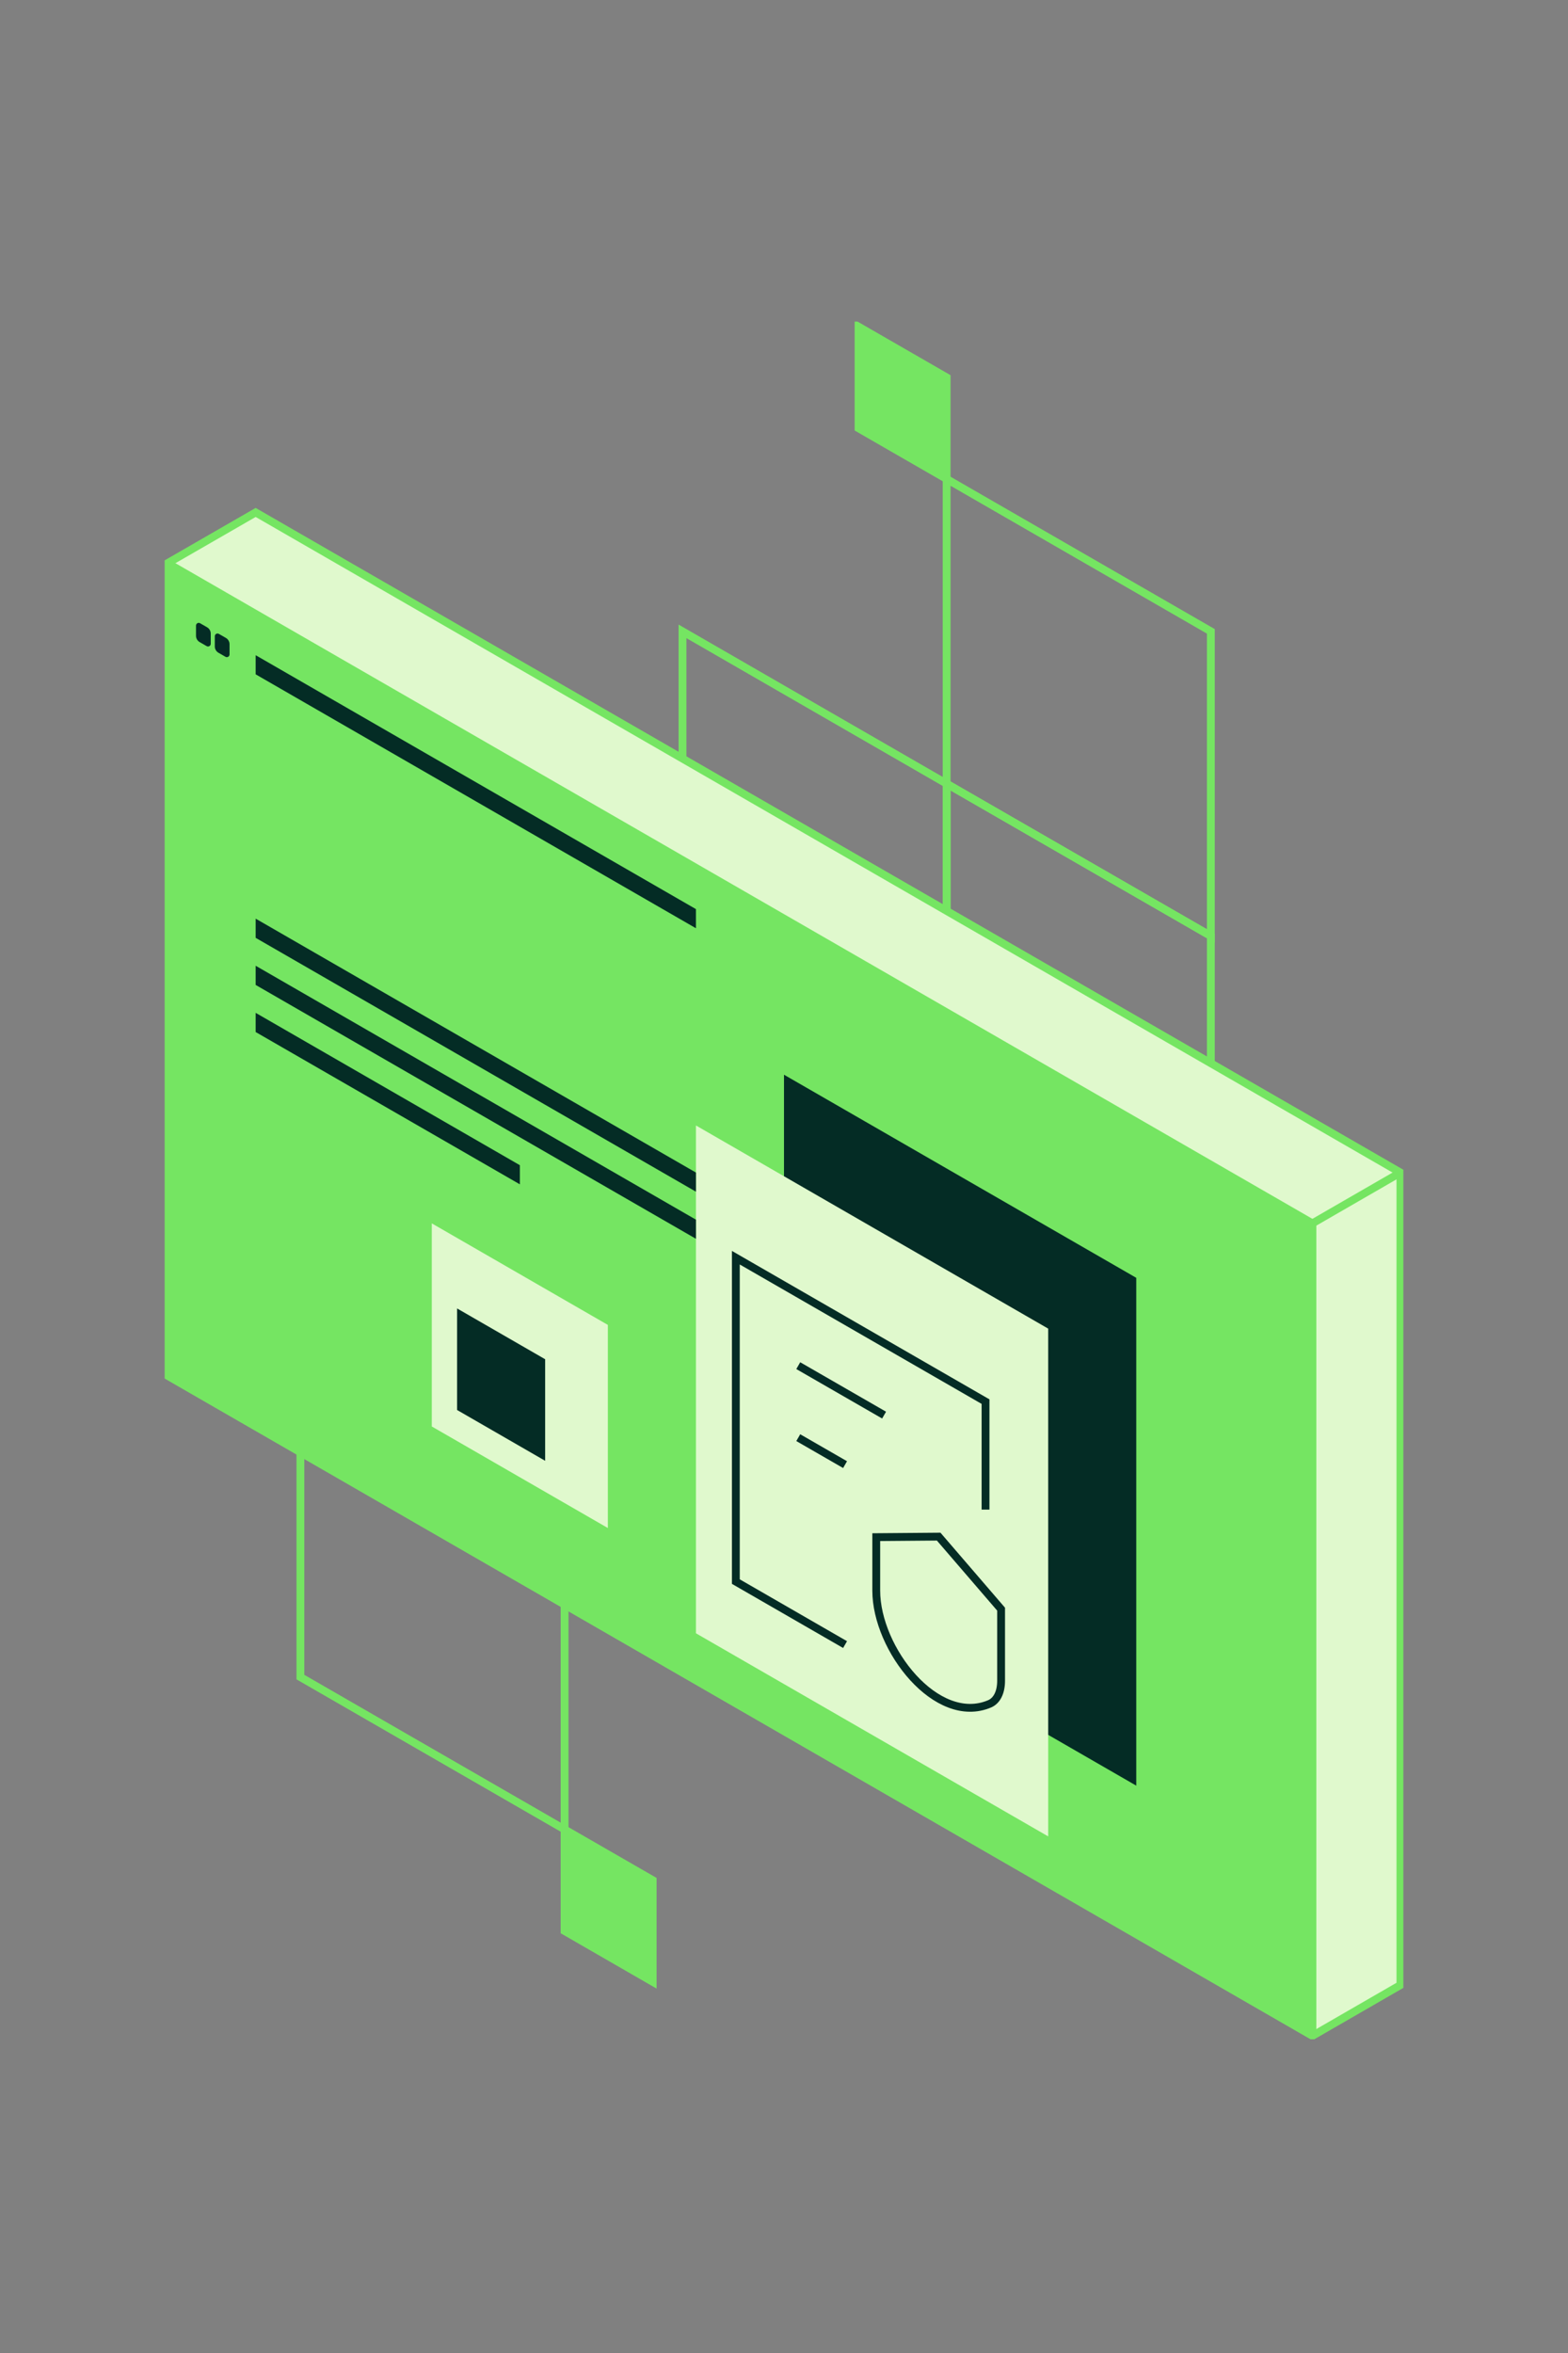 <?xml version="1.0"?>
<svg xmlns="http://www.w3.org/2000/svg" width="200" height="300" viewBox="0 0 200 300" fill="none">
<rect x="0" y="0" width="200" height="300" fill="#808080" stroke="none"/>
<g clip-path="url(#clip0_2283_399)">
<path d="M105.707 136.13L94.474 129.66V116.712L105.707 123.182V136.13Z" fill="#75E562" stroke="#75E562" stroke-miterlimit="10"/>
<path d="M83.248 252.674L72.015 246.197V233.249L83.248 239.719V252.674Z" fill="#75E562" stroke="#75E562" stroke-miterlimit="10"/>
<path d="M139.406 233.249L105.707 213.824V174.981L139.406 194.398V233.249Z" stroke="#75E562" stroke-miterlimit="10"/>
<path d="M139.406 194.398L105.707 174.981V136.13L139.406 155.555V194.398Z" stroke="#75E562" stroke-miterlimit="10"/>
<path d="M105.707 213.824L72.015 194.398V155.555L105.707 174.981V213.824Z" stroke="#75E562" stroke-miterlimit="10"/>
<path d="M72.015 233.249L38.316 213.824V174.981L72.015 194.398V233.249Z" stroke="#75E562" stroke-miterlimit="10"/>
<path d="M120.744 61.071L109.511 54.601V41.653L120.744 48.123V61.071Z" fill="#75E562" stroke="#75E562" stroke-miterlimit="10"/>
<path d="M154.444 158.19L120.745 138.765V99.921L154.444 119.339V158.19Z" stroke="#75E562" stroke-miterlimit="10"/>
<path d="M154.444 119.339L120.745 99.921V61.071L154.444 80.496V119.339Z" stroke="#75E562" stroke-miterlimit="10"/>
<path d="M120.744 138.764L87.053 119.339V80.496L120.744 99.921V116.134V138.764Z" stroke="#75E562" stroke-miterlimit="10"/>
<path d="M167.399 259.565L178.624 253.087V149.498L32.609 65.334L21.376 71.804V175.401L167.399 259.565Z" fill="#E0F9CD" stroke="#75E562" stroke-miterlimit="10"/>
<path d="M167.399 259.565L21.376 175.401V71.804L167.399 155.976V259.565Z" fill="#75E562"/>
<path d="M167.399 259.565V155.976L21.376 71.804" stroke="#75E562" stroke-miterlimit="10"/>
<path d="M178.624 149.498L167.398 155.976" stroke="#75E562" stroke-miterlimit="10"/>
<path d="M100 201.762V137.023L144.932 162.919V227.665L100 201.762Z" fill="#042C25"/>
<path d="M88.767 208.239V143.493L133.699 169.396V234.135L88.767 208.239Z" fill="#E0F9CD"/>
<path d="M32.609 85.975L88.767 118.348V115.909L32.609 83.536V85.975Z" fill="#042C25"/>
<path d="M25.474 81.87L26.361 82.38C26.594 82.515 26.88 82.343 26.88 82.08V80.781C26.88 80.444 26.699 80.136 26.406 79.971L25.519 79.46C25.286 79.325 25 79.498 25 79.76V81.059C25 81.397 25.18 81.705 25.474 81.87Z" fill="#042C25"/>
<path d="M27.872 83.228L28.759 83.739C28.992 83.874 29.278 83.701 29.278 83.438V82.14C29.278 81.802 29.098 81.494 28.805 81.329L27.917 80.819C27.684 80.684 27.398 80.856 27.398 81.119V82.418C27.398 82.755 27.579 83.063 27.872 83.228Z" fill="#042C25"/>
<path d="M32.609 119.572L88.767 151.937V149.498L32.609 117.125V119.572Z" fill="#042C25"/>
<path d="M32.609 125.577L88.767 157.942V155.503L32.609 123.13V125.577Z" fill="#042C25"/>
<path d="M32.609 131.581L66.308 150.999V148.56L32.609 129.134V131.581Z" fill="#042C25"/>
<path d="M55.075 155.976V181.871L77.534 194.819V168.923L55.075 155.976Z" fill="#E0F9CD"/>
<path d="M69.534 173.299V186.247L58.301 179.769V166.822L69.534 173.299Z" fill="#042C25"/>
<path d="M101.819 174.117L112.767 180.422" stroke="#042C25" stroke-miterlimit="10"/>
<path d="M101.819 183.297L107.789 186.735" stroke="#042C25" stroke-miterlimit="10"/>
<path d="M107.789 209.68L93.857 201.649V160.352L125.707 178.703V192.469" stroke="#042C25" stroke-miterlimit="10"/>
<path d="M111.767 195.982L119.729 195.915L127.691 205.162V214.297C127.691 215.73 127.173 216.826 126.233 217.231C119.496 220.106 111.767 210.266 111.767 202.797V195.982Z" stroke="#042C25" stroke-miterlimit="10"/>
</g>
<defs>
<clipPath id="clip0_2283_399">
<rect width="158" height="219" fill="white" transform="translate(21 41)"/>
</clipPath>
</defs>
</svg>
